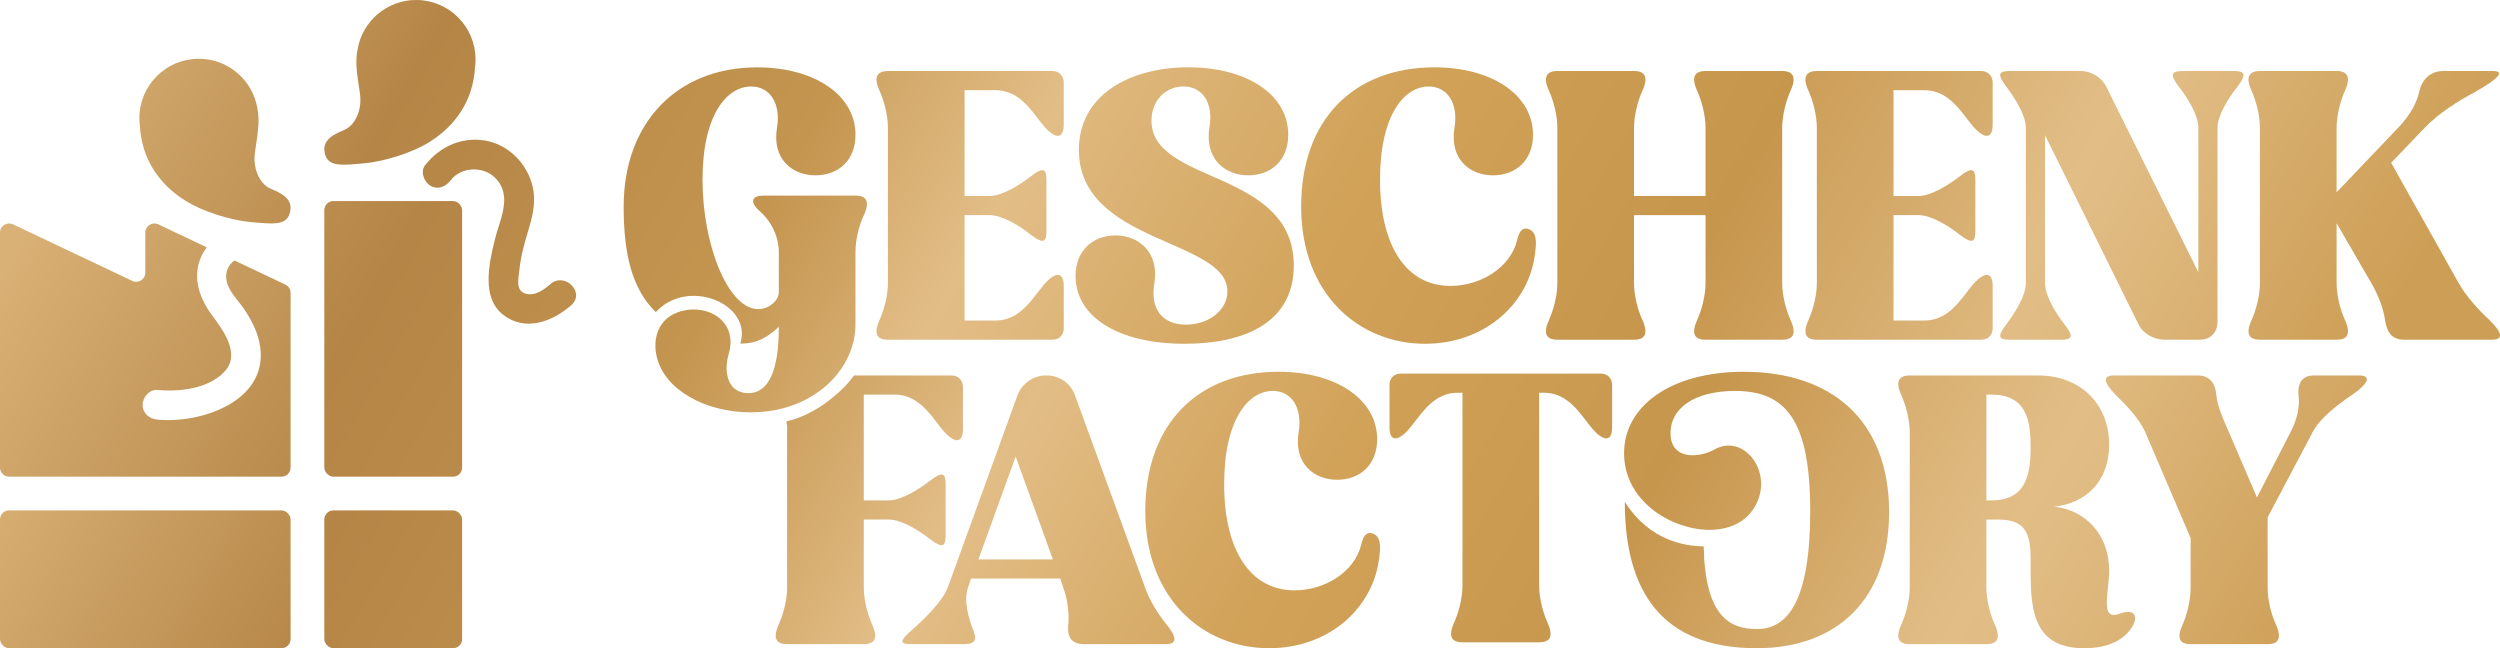 <?xml version="1.0" encoding="UTF-8"?>
<svg id="Layer_2" data-name="Layer 2" xmlns="http://www.w3.org/2000/svg" xmlns:xlink="http://www.w3.org/1999/xlink" viewBox="0 0 1906.77 494.39">
  <defs>
    <style>
      .cls-1 {
        fill: url(#linear-gradient-12);
      }

      .cls-1, .cls-2, .cls-3, .cls-4, .cls-5, .cls-6, .cls-7, .cls-8, .cls-9, .cls-10, .cls-11, .cls-12, .cls-13, .cls-14, .cls-15, .cls-16, .cls-17, .cls-18, .cls-19, .cls-20, .cls-21, .cls-22 {
        stroke-width: 0px;
      }

      .cls-2 {
        fill: url(#linear-gradient-17);
      }

      .cls-3 {
        fill: url(#linear-gradient-19);
      }

      .cls-4 {
        fill: url(#linear-gradient);
      }

      .cls-5 {
        fill: url(#linear-gradient-21);
      }

      .cls-6 {
        fill: url(#linear-gradient-6);
      }

      .cls-7 {
        fill: url(#linear-gradient-15);
      }

      .cls-8 {
        fill: url(#linear-gradient-11);
      }

      .cls-9 {
        fill: url(#linear-gradient-5);
      }

      .cls-10 {
        fill: url(#linear-gradient-13);
      }

      .cls-11 {
        fill: url(#linear-gradient-16);
      }

      .cls-12 {
        fill: url(#linear-gradient-22);
      }

      .cls-13 {
        fill: url(#linear-gradient-20);
      }

      .cls-14 {
        fill: url(#linear-gradient-14);
      }

      .cls-15 {
        fill: url(#linear-gradient-2);
      }

      .cls-16 {
        fill: url(#linear-gradient-7);
      }

      .cls-17 {
        fill: url(#linear-gradient-3);
      }

      .cls-18 {
        fill: url(#linear-gradient-9);
      }

      .cls-19 {
        fill: url(#linear-gradient-8);
      }

      .cls-20 {
        fill: url(#linear-gradient-18);
      }

      .cls-21 {
        fill: url(#linear-gradient-10);
      }

      .cls-22 {
        fill: url(#linear-gradient-4);
      }
    </style>
    <linearGradient id="linear-gradient" x1="23.2" y1="-136.57" x2="1850.89" y2="918.64" gradientUnits="userSpaceOnUse">
      <stop offset="0" stop-color="#d9b075"/>
      <stop offset=".15" stop-color="#b48546"/>
      <stop offset=".3" stop-color="#c4954f"/>
      <stop offset=".4" stop-color="#e2bd86"/>
      <stop offset=".55" stop-color="#d1a258"/>
      <stop offset=".7" stop-color="#c7964d"/>
      <stop offset=".85" stop-color="#e2be87"/>
      <stop offset="1" stop-color="#cd9e55"/>
    </linearGradient>
    <linearGradient id="linear-gradient-2" x1="-52.17" y1="-300.32" x2="1968.08" y2="866.07" xlink:href="#linear-gradient"/>
    <linearGradient id="linear-gradient-3" x1="43.82" y1="-338.7" x2="1831.29" y2="693.29" xlink:href="#linear-gradient"/>
    <linearGradient id="linear-gradient-4" x1="120.27" y1="-404.5" x2="1791.45" y2="560.35" xlink:href="#linear-gradient"/>
    <linearGradient id="linear-gradient-5" x1="-14.66" y1="-587.09" x2="1874.12" y2="503.4" xlink:href="#linear-gradient"/>
    <linearGradient id="linear-gradient-6" x1="-121.81" y1="-749.58" x2="1898.43" y2="416.81" xlink:href="#linear-gradient"/>
    <linearGradient id="linear-gradient-7" x1="-68.78" y1="-817.39" x2="1874.25" y2="304.42" xlink:href="#linear-gradient"/>
    <linearGradient id="linear-gradient-8" x1="-25.37" y1="-904.15" x2="1860.1" y2="184.43" xlink:href="#linear-gradient"/>
    <linearGradient id="linear-gradient-9" x1="2.56" y1="7.87" x2="1769.17" y2="1027.83" xlink:href="#linear-gradient"/>
    <linearGradient id="linear-gradient-10" x1="133.84" y1="34.5" x2="1651.24" y2="910.57" xlink:href="#linear-gradient"/>
    <linearGradient id="linear-gradient-11" x1="74.85" y1="-129.89" x2="1746.04" y2="834.97" xlink:href="#linear-gradient"/>
    <linearGradient id="linear-gradient-12" x1="-22.63" y1="-299.75" x2="1824.66" y2="766.79" xlink:href="#linear-gradient"/>
    <linearGradient id="linear-gradient-13" x1="106.2" y1="-321.4" x2="1772.26" y2="640.5" xlink:href="#linear-gradient"/>
    <linearGradient id="linear-gradient-14" x1="-62.28" y1="-520.06" x2="1818.63" y2="565.89" xlink:href="#linear-gradient"/>
    <linearGradient id="linear-gradient-15" x1="102.39" y1="-553.59" x2="1808.91" y2="431.67" xlink:href="#linear-gradient"/>
    <linearGradient id="linear-gradient-16" x1="91.78" y1="-53.12" x2="1527.06" y2="775.54" xlink:href="#linear-gradient"/>
    <linearGradient id="linear-gradient-17" x1="-58.33" y1="51.62" x2="2156.07" y2="1330.1" xlink:href="#linear-gradient"/>
    <linearGradient id="linear-gradient-18" x1="-10.48" y1="371.8" x2="1600.39" y2="1301.83" xlink:href="#linear-gradient"/>
    <linearGradient id="linear-gradient-19" x1="-26.91" y1="253.15" x2="1808.11" y2="1312.59" xlink:href="#linear-gradient"/>
    <linearGradient id="linear-gradient-20" x1="22.81" y1="-32.09" x2="1833.09" y2="1013.08" xlink:href="#linear-gradient"/>
    <linearGradient id="linear-gradient-21" x1="-6.52" y1="222.24" x2="1791.04" y2="1260.07" xlink:href="#linear-gradient"/>
    <linearGradient id="linear-gradient-22" x1="35.52" y1="31.41" x2="1812.91" y2="1057.59" xlink:href="#linear-gradient"/>
  </defs>
  <g id="Layer_1-2" data-name="Layer 1">
    <g>
      <g>
        <path class="cls-4" d="M658.67,164.64c-3.37,7.03-6.19,17.71-6.19,27.83v54.83c0,14.15-5.28,27.8-14.68,39.05-9.57,11.46-23.41,20.46-40.28,24.98-7.7,2.05-16.04,3.17-24.88,3.17-35.13,0-65.77-17.43-71.68-42.17-3.37-13.49.56-30.36,19.12-35.14,20.52-5.34,43,8.15,35.69,32.9-4.2,14.34-.27,29.8,14.92,29.8s23.32-16.59,23.32-50.04v-.56c-8.15,7.31-15.6,12.79-29.37,12.79,9.5-30.37-40.05-50.72-64.45-24.04-17.99-17.43-24.53-43.86-24.53-80.41,0-64.1,40.77-106.26,101.76-106.26,43.3,0,75.07,20.79,75.07,51.43,0,19.68-13.21,30.93-30.65,30.93s-33.18-12.37-29.22-36.27c3.08-18.56-5.34-31.49-19.68-31.49-18.27,0-37.11,21.09-37.11,71.13s19.68,98.68,42.45,98.68c8.14,0,15.73-6.47,15.73-12.93v-30.36c0-14.06-7.59-25.58-14.6-31.49-8.15-7.31-5.64-11.81,2.8-11.81h70.29c8.43,0,11.25,4.5,6.19,15.46Z"/>
        <path class="cls-15" d="M735.71,244.49h23.33c24.18,0,32.05-26.43,43.86-33.46,5.34-3.37,8.44-.28,8.44,7.03v32.33c0,5.34-3.65,8.72-8.72,8.72h-125.39c-8.43,0-11.25-4.5-6.19-15.46,3.09-7.03,6.19-17.71,6.19-27.83v-118.36c0-9.84-3.09-20.8-6.19-27.83-5.06-10.68-2.25-15.46,6.19-15.46h125.39c5.06,0,8.72,3.65,8.72,8.72v32.33c0,7.31-3.09,10.4-8.44,7.03-11.81-7.03-19.68-33.46-43.86-33.46h-23.33v80.69h19.12c9.84,0,23.62-9,30.93-14.62,10.68-8.43,12.37-5.62,12.37,2.81v37.95c0,8.72-1.69,11.25-12.37,3.09-7.31-5.9-21.09-14.62-30.93-14.62h-19.12v80.41Z"/>
        <path class="cls-17" d="M822.86,114.32c0-41.89,38.8-62.98,83.5-62.98s76.19,20.8,76.19,51.45c0,19.68-13.21,30.93-30.64,30.93s-33.17-12.37-29.52-36.27c3.37-18.55-5.06-31.49-19.68-31.49-13.21,0-24.46,10.12-24.46,26.15,0,48.64,108.52,36.83,108.52,110.49,0,44.7-39.64,59.6-83.22,59.6-51.17,0-83.22-20.8-83.22-51.73,0-19.4,13.21-30.92,30.64-30.92s33.17,12.65,29.52,36.27c-3.37,18.84,5.06,31.77,24.18,31.77,17.15,0,31.49-10.96,31.49-25.3,0-40.2-113.3-36.27-113.3-107.96Z"/>
        <path class="cls-22" d="M1086.86,262.2c-50.04,0-94.46-37.39-94.46-104.58s40.77-106.27,101.77-106.27c43.3,0,75.06,20.8,75.06,51.45,0,19.68-13.21,30.93-30.64,30.93s-33.17-12.37-29.24-36.27c3.09-18.55-5.34-31.49-19.68-31.49-18.28,0-37.11,21.09-37.11,71.13s19.68,80.97,53.7,80.97c23.33,0,46.11-14.34,50.89-35.14,1.97-8.15,5.06-9.56,9-8.15,3.94,1.69,6.47,5.34,4.78,17.43-4.22,39.64-38.8,70-84.06,70Z"/>
        <path class="cls-9" d="M1187.8,215.81v-118.36c0-9.84-3.09-20.8-6.19-27.83-5.06-10.68-2.25-15.46,6.19-15.46h58.48c8.43,0,11.25,4.78,6.19,15.46-3.09,7.03-6.19,17.99-6.19,27.83v52.01h54.54v-52.01c0-9.84-3.09-20.8-6.19-27.83-5.06-10.68-2.25-15.46,6.19-15.46h58.48c8.44,0,11.25,4.78,6.19,15.46-3.09,7.03-6.19,17.99-6.19,27.83v118.36c0,10.12,3.09,20.8,6.19,27.83,5.06,10.96,2.25,15.46-6.19,15.46h-58.48c-8.44,0-11.25-4.5-6.19-15.46,3.09-7.03,6.19-17.71,6.19-27.83v-51.73h-54.54v51.73c0,10.12,3.09,20.8,6.19,27.83,5.06,10.96,2.25,15.46-6.19,15.46h-58.48c-8.44,0-11.24-4.5-6.19-15.46,3.09-7.03,6.19-17.71,6.19-27.83Z"/>
        <path class="cls-6" d="M1444.2,244.49h23.33c24.18,0,32.05-26.43,43.86-33.46,5.34-3.37,8.44-.28,8.44,7.03v32.33c0,5.34-3.65,8.72-8.72,8.72h-125.39c-8.43,0-11.25-4.5-6.19-15.46,3.09-7.03,6.19-17.71,6.19-27.83v-118.36c0-9.84-3.09-20.8-6.19-27.83-5.06-10.68-2.25-15.46,6.19-15.46h125.39c5.06,0,8.72,3.65,8.72,8.72v32.33c0,7.31-3.09,10.4-8.44,7.03-11.81-7.03-19.68-33.46-43.86-33.46h-23.33v80.69h19.12c9.84,0,23.62-9,30.93-14.62,10.68-8.43,12.37-5.62,12.37,2.81v37.95c0,8.72-1.69,11.25-12.37,3.09-7.31-5.9-21.09-14.62-30.93-14.62h-19.12v80.41Z"/>
        <path class="cls-16" d="M1650.84,259.11c-8.15,0-16.59-4.78-19.96-12.09l-71.13-143.94v112.74c0,10.12,8.72,23.62,14.62,31.21,8.15,10.4,5.62,12.09-3.09,12.09h-37.96c-8.43,0-10.96-1.69-2.81-12.09,5.62-7.59,14.62-21.09,14.62-31.21v-118.36c0-9.84-9-23.62-14.62-30.92-8.15-10.68-5.62-12.37,2.81-12.37h53.7c8.15,0,16.31,5.06,19.68,12.37l70,141.13v-110.21c0-9.84-8.72-23.62-14.62-30.92-8.15-10.68-5.34-12.37,3.09-12.37h37.96c8.43,0,11.24,1.69,3.09,12.37-5.9,7.31-14.9,21.08-14.9,30.92v147.88c0,8.15-5.34,13.78-13.49,13.78h-26.99Z"/>
        <path class="cls-19" d="M1723.66,215.81v-118.36c0-9.84-3.09-20.8-6.18-27.83-5.06-10.68-2.25-15.46,6.18-15.46h58.48c8.43,0,11.24,4.78,6.18,15.46-3.09,7.03-6.18,17.99-6.18,27.83v49.2l46.95-49.2c10.12-10.4,14.62-20.8,16.03-27.27,2.53-11.25,9.84-16.03,18.55-16.03h37.67c8.43,0,6.47,4.78-14.62,16.59-11.25,5.9-27.27,16.02-37.39,26.71l-25.58,26.71,51.45,91.65c5.62,10.12,15.46,20.8,23.05,27.83,11.25,10.96,10.68,15.46,2.25,15.46h-66.91c-8.43,0-12.93-4.5-14.62-15.46-.84-7.03-4.5-17.71-10.4-27.83l-26.43-45.55v45.55c0,10.12,3.09,20.8,6.18,27.83,5.06,10.96,2.25,15.46-6.18,15.46h-58.48c-8.43,0-11.24-4.5-6.18-15.46,3.09-7.03,6.18-17.71,6.18-27.83Z"/>
        <path class="cls-18" d="M725.72,286.35h-74.31c-3.01,4.03-5.85,7.38-9.63,10.95-5.86,5.53-21.1,19.33-42.09,24.11,1.02,4.51.64,3.7.64,8.23v118.36c0,10.12-3.09,20.8-6.19,27.83-5.06,10.97-2.25,15.46,6.19,15.46h58.48c8.43,0,11.25-4.5,6.19-15.46-3.09-7.03-6.19-17.71-6.19-27.83v-51.73h19.12c9.84,0,23.62,8.72,30.93,14.62,10.68,8.15,12.37,5.62,12.37-3.09v-37.96c0-8.44-1.69-11.25-12.37-2.81-7.31,5.62-21.09,14.62-30.93,14.62h-19.12v-80.69h23.34c24.18,0,32.05,26.43,43.86,33.46,5.34,3.37,8.43.28,8.43-7.03v-32.33c0-5.06-3.66-8.72-8.72-8.72Z"/>
        <path class="cls-21" d="M798.26,286.35c9.84,0,18.56,6.19,21.65,15.18l53.41,146.47c3.37,10.12,10.4,20.8,16.03,27.83,9,10.96,8.15,15.46-.28,15.46h-62.41c-8.43,0-13.21-4.5-11.81-15.46.56-7.03-.28-17.71-3.94-27.83l-2.25-6.75h-68.04l-2.25,6.75c-3.65,10.12.56,23.62,3.37,31.21,4.5,10.4.85,12.09-7.59,12.09h-38.8c-8.72,0-10.68-1.69,1.69-12.09,8.43-7.59,22.21-21.09,25.87-31.21l53.13-146.47c3.37-9,12.09-15.18,21.65-15.18h.56ZM803.04,426.64l-28.39-78.44-28.39,78.44h56.79Z"/>
        <path class="cls-8" d="M967.98,494.39c-50.04,0-94.46-37.39-94.46-104.58s40.76-106.27,101.77-106.27c43.3,0,75.06,20.8,75.06,51.45,0,19.68-13.21,30.93-30.64,30.93s-33.17-12.37-29.24-36.27c3.09-18.55-5.34-31.49-19.68-31.49-18.27,0-37.11,21.09-37.11,71.13s19.68,80.97,53.7,80.97c23.33,0,46.11-14.34,50.89-35.14,1.97-8.15,5.06-9.56,9-8.15,3.94,1.69,6.47,5.34,4.78,17.43-4.22,39.64-38.8,70-84.06,70Z"/>
        <path class="cls-1" d="M1111.78,299.56c-23.9,0-31.77,26.43-43.58,33.46-5.62,3.37-8.43.28-8.43-7.03v-32.33c0-5.06,3.37-8.72,8.71-8.72h152.38c5.34,0,8.72,3.65,8.72,8.72v32.33c0,7.31-2.81,10.4-8.43,7.03-11.81-7.03-19.68-33.46-43.58-33.46h-3.65v147.04c0,10.12,3.09,20.8,6.19,27.83,5.06,10.96,2.25,15.46-6.19,15.46h-58.48c-8.44,0-11.25-4.5-6.19-15.46,3.09-7.03,6.19-17.71,6.19-27.83v-147.04h-3.65Z"/>
        <path class="cls-10" d="M1299.41,416.74c1.13,53.42,19.68,63.04,40.77,63.04,23.05,0,40.48-21.08,40.48-89.96s-18.27-91.65-57.35-91.65c-30.93,0-49.2,13.21-49.2,32.05,0,21.37,22.49,18.84,33.46,12.65,22.21-12.65,45.26,16.87,31.49,42.45-9.28,17.43-27.83,18.84-35.99,18.84-28.96-.56-64.38-22.21-64.38-58.48s35.99-62.13,91.37-62.13c66.91,0,110.77,37.11,110.77,107.11,0,66.35-39.64,103.74-100.93,103.74-72.53,0-100.65-43.36-100.65-111.67,19.12,30.08,46.11,33.74,60.16,34.02Z"/>
        <path class="cls-14" d="M1617.1,467.97c10.68-4.22,15.18,2.25,7.59,12.37-7.03,9.28-19.12,14.06-34.86,14.06-37.11,0-41.05-26.15-41.05-57.35,0-22.21,1.97-40.77-24.46-40.77h-9.28v51.73c0,10.12,3.09,20.8,6.19,27.83,5.06,10.96,2.25,15.46-6.19,15.46h-58.48c-8.44,0-11.25-4.5-6.19-15.46,3.09-7.03,6.19-17.71,6.19-27.83v-118.36c0-9.84-3.09-20.8-6.19-27.83-5.06-10.68-2.25-15.46,6.19-15.46h97.84c32.33,0,54.26,21.65,54.26,52.85,0,28.4-18.27,44.7-41.89,47.23,23.9,2.53,41.89,21.37,41.89,48.64,0,17.99-7.59,38.8,8.44,32.89ZM1515.05,381.66h3.65c26.15,0,30.08-18.84,30.08-40.48s-3.65-40.2-30.08-40.2h-3.65v80.69Z"/>
        <path class="cls-7" d="M1729.56,394.59v53.42c0,10.12,2.81,20.8,6.19,27.83,4.78,10.96,2.25,15.46-6.19,15.46h-58.76c-8.43,0-10.96-4.5-5.9-15.46,3.09-7.03,5.9-17.71,5.9-27.83v-37.67l-34.58-80.69c-4.5-10.12-14.34-20.52-21.93-27.83-10.68-10.68-10.4-15.46-1.97-15.46h63.82c8.43,0,13.49,4.78,14.34,15.46.56,7.03,5.06,17.99,9.56,27.83l21.37,49.76,25.58-49.76c5.62-10.68,7.03-20.8,6.18-27.27-1.12-11.25,3.37-16.03,11.81-16.03h34.3c8.43,0,9,5.06-5.9,15.18-11.25,7.59-24.18,17.71-29.52,28.11l-34.02,64.38-.28.56Z"/>
      </g>
      <g>
        <path class="cls-11" d="M262.05,99.35c5.28-2.1,8.47-6.62,10.4-11.03,2.35-5.39,2.88-11.42,2.04-17.24-1.8-12.49-3.94-23.46-1.76-33.44,3.64-21.37,22.24-37.65,44.65-37.65,25.02,0,45.31,20.29,45.31,45.31,0,2-.14,3.97-.4,5.91-.12,2.94-.47,6.06-1.08,9.35-4.85,26.2-22.29,40.82-34.58,48.32-11.48,7-31.8,14.07-48.6,15.64-16.8,1.57-27.06,2.74-29.91-6.24-2.76-8.69,1.86-14.14,13.92-18.95Z"/>
        <rect class="cls-2" x="247.35" y="153.33" width="105.12" height="210.24" rx="6.95" ry="6.95"/>
        <rect class="cls-20" x="0" y="389.27" width="221.64" height="105.12" rx="6.95" ry="6.95"/>
        <rect class="cls-3" x="247.35" y="389.27" width="105.12" height="105.12" rx="6.95" ry="6.95"/>
        <path class="cls-13" d="M343.69,137.56c8.11-10.52,24.78-11.02,33.94-1.95,13.8,13.67,3.38,32.06-.37,47.75-4.26,17.77-10.23,43.76,6.57,56.8,16.85,13.08,37.62,5.17,51.94-7.46,10.93-9.65-5.11-25.59-15.99-15.99-4.96,4.38-12.11,9.4-19.09,7.21-7.56-2.37-5.23-11.07-4.62-17.31,1.01-10.44,3.68-20.53,6.77-30.52,3.01-9.75,5.53-19.71,4.11-29.97-2.46-17.82-16.08-33.82-33.72-38.23-18.85-4.72-37.5,3.25-49.07,18.25-3.73,4.84-.74,12.66,4.06,15.47,5.84,3.41,11.73.8,15.47-4.06h0Z"/>
        <path class="cls-5" d="M217.67,217.08l-38.88-18.44c-4.47,3.36-7.21,8.39-6.04,15.21,1.38,8.06,8.5,14.76,12.98,21.24,5.25,7.61,9.89,16.24,11.94,25.33,9.94,44.12-42.58,62.89-77.59,59.62-6.1-.57-11.3-4.72-11.3-11.3,0-5.7,5.22-11.87,11.3-11.3,16.69,1.56,38.78-.9,51.03-13.87,12.84-13.59-1.07-31.94-9.74-43.65-11.45-15.47-15.98-34.38-3.86-51.1.05-.07.11-.12.16-.19l-36.91-17.51c-4.61-2.19-9.93,1.18-9.93,6.28v30.57c0,5.11-5.32,8.47-9.93,6.28L9.93,171.12c-4.61-2.19-9.93,1.18-9.93,6.28v179.21c0,3.84,3.11,6.95,6.95,6.95h207.73c3.84,0,6.95-3.11,6.95-6.95v-133.25c0-2.69-1.55-5.13-3.97-6.28Z"/>
        <path class="cls-12" d="M206.94,144.16c-5.28-2.1-8.47-6.62-10.4-11.03-2.35-5.39-2.88-11.42-2.04-17.24,1.8-12.49,3.94-23.46,1.76-33.44-3.64-21.37-22.24-37.65-44.65-37.65-25.02,0-45.31,20.29-45.31,45.31,0,2,.14,3.97.4,5.91.12,2.94.47,6.06,1.08,9.35,4.85,26.2,22.29,40.82,34.58,48.32,11.48,7,31.8,14.07,48.6,15.64,16.8,1.57,27.06,2.74,29.91-6.24,2.76-8.69-1.86-14.14-13.92-18.95Z"/>
      </g>
    </g>
  </g>
</svg>